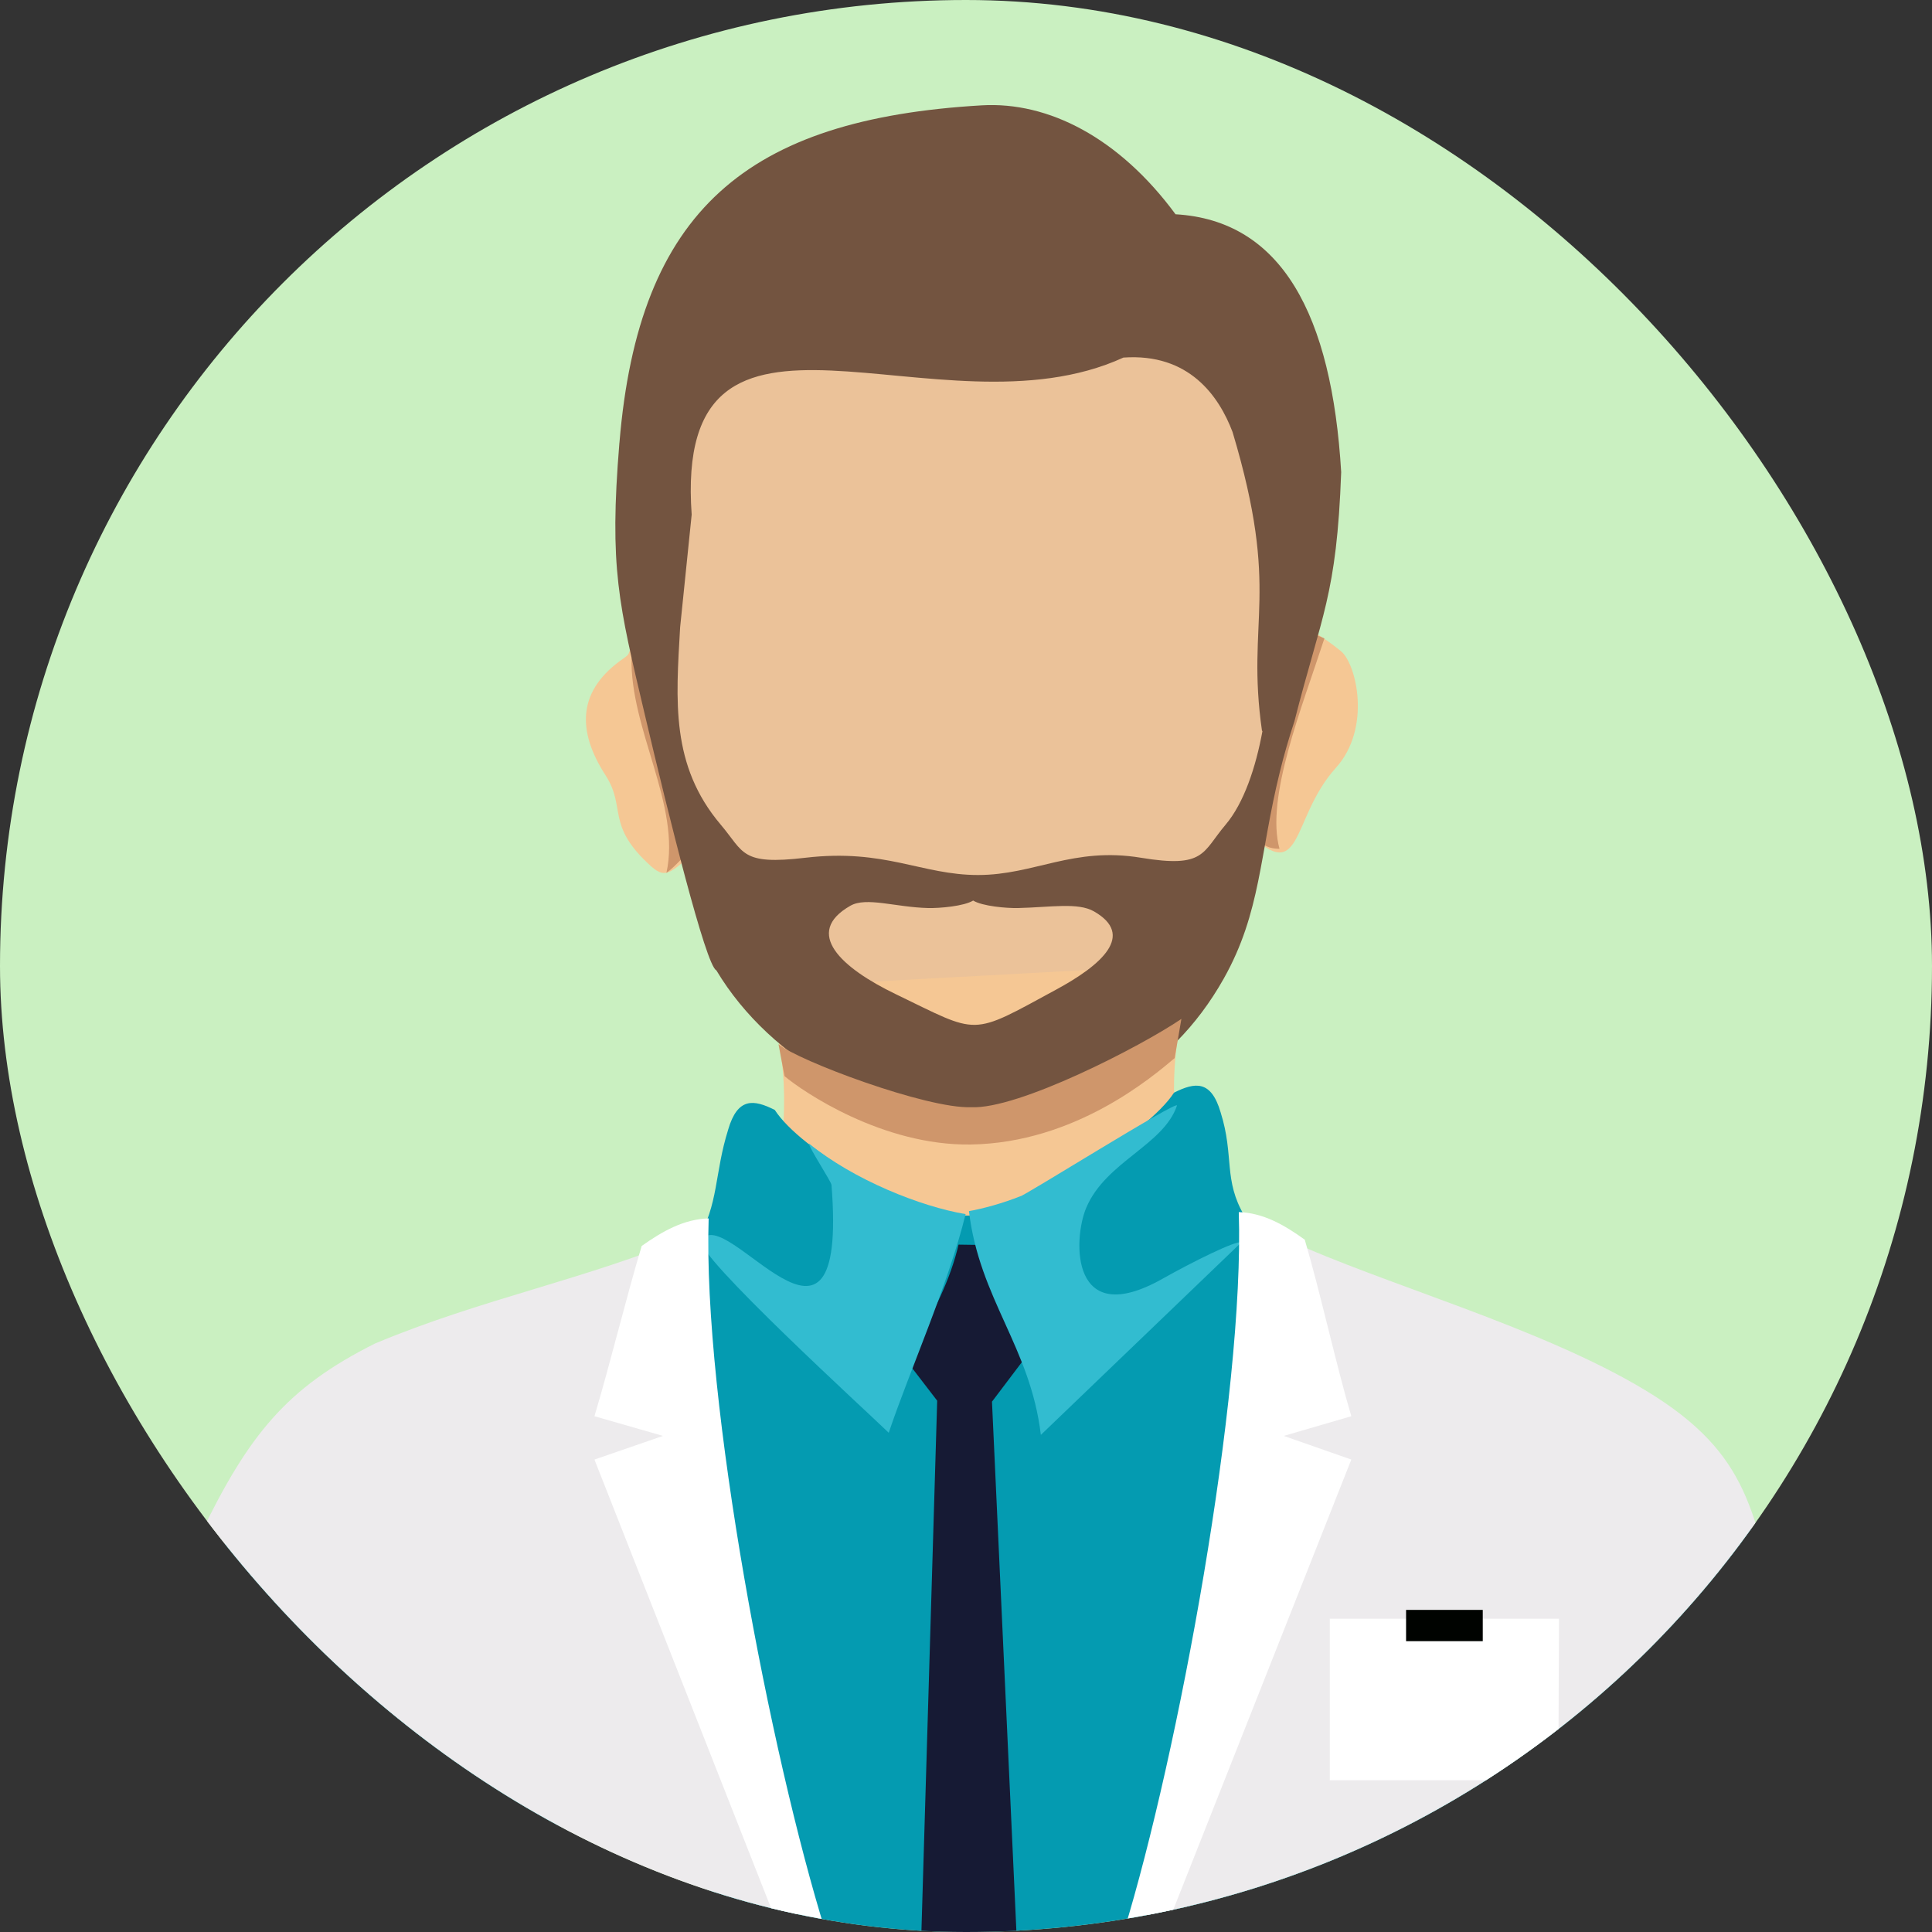 <svg width="160" height="160" viewBox="0 0 160 160" fill="none" xmlns="http://www.w3.org/2000/svg">
<rect x="0" y="0" width="160" height="160" fill="#333333" stroke="none"/>
<g clip-path="url(#clip0_26181_171370)">
<path fill-rule="evenodd" clip-rule="evenodd" d="M0 0H160V159.99H0V0Z" fill="#CAF0C1"/>
<path fill-rule="evenodd" clip-rule="evenodd" d="M107.783 51.563C108.087 51.799 108.385 52.035 108.689 52.272C109.538 52.772 110.324 53.333 111.056 53.93C112.323 54.966 113.611 60.289 110.627 63.594C106.745 67.891 108.033 73.821 102.871 68.47C103.498 65.15 104.128 61.831 104.758 58.509L107.783 51.56V51.563Z" fill="#F5C794"/>
<path fill-rule="evenodd" clip-rule="evenodd" d="M105.964 70.296C104.796 66.082 107.798 58.664 109.681 52.871C108.699 52.386 107.115 52.008 106.388 53.138C106.344 53.206 104.041 66.717 103.763 67.964C104.031 69.351 104.329 70.275 105.964 70.296Z" fill="#CF966B"/>
<path fill-rule="evenodd" clip-rule="evenodd" d="M53.594 53.049C53.268 53.25 52.941 53.45 52.615 53.653C51.714 54.055 52.444 53.976 51.663 54.509C47.825 57.14 47.735 60.467 50.148 64.206C51.893 66.908 50.136 68.328 53.908 71.731C55.278 72.968 55.632 72.069 58.208 70.05C57.958 66.679 57.708 63.312 57.456 59.942L53.594 53.046V53.049Z" fill="#F5C794"/>
<path fill-rule="evenodd" clip-rule="evenodd" d="M55.189 72.297C56.423 66.71 52.151 60.399 52.301 54.43C53.37 56.599 55.38 58.938 56.449 61.107C56.773 64.157 57.096 67.208 57.42 70.26C56.487 70.966 56.12 71.591 55.186 72.297H55.189Z" fill="#CF966B"/>
<path fill-rule="evenodd" clip-rule="evenodd" d="M103.429 27.111L81.843 22.242L57.461 29.16L54.4 52.493C55.173 58.25 55.944 64.01 56.714 69.767C56.648 78.217 61.519 81.935 67.978 84.495C78.69 88.744 82.942 87.898 93.173 83.657C95.963 82.501 98.591 81.067 100.509 78.438C102.1 76.256 102.649 72.835 103.516 68.901L106.408 44.711L103.429 27.111Z" fill="#EBC299"/>
<path fill-rule="evenodd" clip-rule="evenodd" d="M63.266 81.849C65.758 88.757 64.853 93.285 64.389 98.598C64.422 99.919 56.933 102.408 58.155 104.749C61.149 110.481 75.724 121.656 81.896 121.719C85.942 121.76 102.778 112.368 106.551 106.7C107.653 105.044 105.13 103.243 102.684 101.544C100.32 99.906 99.483 99.274 98.935 98.126C96.106 92.226 97.341 85.811 98.715 79.794C86.844 80.587 75.137 81.056 63.269 81.849H63.266Z" fill="#F5C794"/>
<path fill-rule="evenodd" clip-rule="evenodd" d="M57.28 42.636L56.326 51.942C55.977 58.044 55.528 63.383 59.688 68.295C61.639 70.598 61.336 71.667 66.702 71.035C73.293 70.26 76.318 72.465 80.993 72.465C85.669 72.465 88.867 70.106 94.489 71.035C99.812 71.916 99.549 70.596 101.501 68.295C103.008 66.514 104.003 63.558 104.559 60.5L104.518 60.561C103.169 51.2 106.102 49.214 102.075 35.777C100.95 32.81 98.476 29.227 93.035 29.613C77.713 36.638 55.732 21.11 57.283 42.639L57.28 42.636ZM51.299 36.676C52.89 17.397 61.869 9.859 81.305 8.724C86.817 8.401 92.68 11.403 97.353 17.745C106.145 18.255 110.295 26.065 111.071 39.099C110.701 49.331 109.441 50.926 107.196 59.744C106.709 61.212 106.324 62.583 106.003 63.878C104.291 70.789 104.447 75.525 101.35 81.036C96.851 89.046 89.278 92.848 81.269 92.808C73.038 92.767 63.901 88.005 59.323 80.356C58.456 80 55.342 67.416 53.385 59.114C51.237 50.011 50.442 47.03 51.296 36.676H51.299ZM74.165 82.324C69.674 80.155 66.498 77.25 70.424 75.01C71.75 74.255 74.158 75.134 76.864 75.2C77.82 75.223 79.841 75.045 80.593 74.58C81.343 75.045 83.366 75.225 84.322 75.2C87.028 75.134 89.268 74.72 90.592 75.474C94.027 77.435 91.245 79.906 87.485 81.945C80.261 85.864 81.185 85.709 74.165 82.324Z" fill="#735440"/>
<path fill-rule="evenodd" clip-rule="evenodd" d="M64.973 89.123C66.47 90.385 73.074 94.895 80.397 94.783C89.038 94.649 95.42 89.191 97.282 87.627L97.838 84.381C94.474 86.669 84.304 91.901 80.419 91.693C76.746 91.837 66.062 87.832 64.47 86.474L64.973 89.12V89.123Z" fill="#CF966B"/>
<path fill-rule="evenodd" clip-rule="evenodd" d="M102.042 100.851C97.838 104.137 93.632 109.026 89.429 113.511L88.898 100.668H74.704L71.36 111.398C67.536 107.853 63.703 104.284 60.259 101.592C51.33 105.333 42.4 106.844 33.467 110.583C26.139 114.248 22.979 118.126 18.885 126.639C18.796 127.142 18.597 128.13 18.329 129.443C26.542 139.332 37.046 147.264 49.029 152.442L66.873 159.964L80.55 159.947L95.392 159.967L114.257 152.528C126.49 147.279 137.184 139.162 145.492 129.026C145.127 127.027 144.814 125.463 144.589 124.65C141.847 113.562 118.305 108.287 106.403 102.768C104.988 102.111 103.541 101.468 102.044 100.851H102.042Z" fill="#049BB1"/>
<path fill-rule="evenodd" clip-rule="evenodd" d="M74.54 112L77.647 103.05L81.935 103.111L85.006 112.305L82.152 116.079L84.177 160H76.306L77.614 116L74.54 112Z" fill="#161A34"/>
<path fill-rule="evenodd" clip-rule="evenodd" d="M101.09 92.13C100.302 89.433 98.976 89.61 97.228 90.489C95.035 93.869 85.886 99.396 80.983 100.216C81.858 107.512 86.758 111.187 87.633 118.484C92.783 112.566 97.93 106.649 103.08 100.729C101.284 97.709 102.233 95.759 101.09 92.13Z" fill="#049BB1"/>
<path fill-rule="evenodd" clip-rule="evenodd" d="M60.3 93.559C61.088 90.862 62.415 91.043 64.162 91.919C66.355 95.302 74.859 100.094 79.764 100.917C78.889 108.213 74.484 111.391 73.612 118.687C68.465 112.767 62.886 108.648 57.739 102.728C59.535 99.708 59.16 97.186 60.303 93.557L60.3 93.559Z" fill="#049BB1"/>
<path fill-rule="evenodd" clip-rule="evenodd" d="M84.506 99.063C83.139 99.624 81.323 100.119 80.244 100.3C81.118 107.596 85.325 111.538 86.199 118.832L102.799 102.893C102.399 102.687 98.67 104.549 96.282 105.897C88.63 110.22 88.847 102.636 89.962 100.013C91.579 96.201 96.364 94.842 97.471 91.563C97.662 90.997 84.473 99.266 84.506 99.063Z" fill="#32BCD0"/>
<path fill-rule="evenodd" clip-rule="evenodd" d="M66.996 94.702C70.719 97.729 76.272 99.929 79.966 100.548C78.57 106.286 75.26 113.699 73.602 118.656C72.028 117.115 57.459 103.822 58.086 102.743C60.037 99.393 70.276 115.855 68.86 98.126C68.84 97.859 66.947 94.966 66.996 94.702Z" fill="#32BCD0"/>
<path fill-rule="evenodd" clip-rule="evenodd" d="M102.761 101.435C105.286 119.54 95.795 144.937 94.923 159.924C107.913 159.919 137.565 159.799 151.154 159.759C151.746 155.157 149.892 143.202 147.578 134.494C145.163 125.394 145.104 120.495 136.307 115.164C127.637 109.912 114.54 106.341 106.612 102.664C105.426 102.115 103.886 100.521 102.763 101.435H102.761ZM11.458 159.733C10.017 157.247 15.332 131.05 16.539 127.2C20.604 118.771 23.77 114.91 31.065 111.261C39.994 107.522 48.404 106.011 57.334 102.27C55.38 109.917 65.815 155.489 66.21 159.898C58.395 159.886 11.641 160.053 11.458 159.733Z" fill="#EDEBED"/>
<path fill-rule="evenodd" clip-rule="evenodd" d="M53.14 103.187C54.857 101.966 56.635 100.96 58.688 100.902C58.188 116.066 63.817 145.361 68.36 159.944C67.184 159.982 65.807 159.947 64.628 159.985L49.23 120.874L54.905 118.916L49.23 117.285C50.533 112.932 51.837 107.54 53.14 103.187Z" fill="white"/>
<path fill-rule="evenodd" clip-rule="evenodd" d="M108.056 102.667C106.365 101.445 104.612 100.442 102.59 100.381C103.082 115.545 97.55 145.369 93.073 159.952C94.425 159.959 95.152 160.008 96.45 159.964L111.91 120.874L106.316 118.915L111.91 117.285C110.624 112.932 109.341 107.02 108.056 102.669V102.667Z" fill="white"/>
<path fill-rule="evenodd" clip-rule="evenodd" d="M110.129 134.055H129.111L129.053 147.429H110.129V134.055Z" fill="white"/>
<path fill-rule="evenodd" clip-rule="evenodd" d="M116.445 133.323H122.796V135.916H116.445V133.323Z" fill="#000300"/>
<path fill-rule="evenodd" clip-rule="evenodd" d="M38.441 160H35.773C35.765 159.98 34.235 147.561 34.235 147.558C35.992 148.704 38.436 159.995 38.441 160Z" fill="#D9D9D9"/>
<path fill-rule="evenodd" clip-rule="evenodd" d="M126.961 160H129.629C129.637 159.98 129.941 147.561 129.938 147.558C128.295 148.704 126.964 159.995 126.961 160Z" fill="#D9D9D9"/>
</g>
<defs>
<clipPath id="clip0_26181_171370">
<rect width="160" height="160" rx="80" fill="white"/>
</clipPath>
</defs>
</svg>
